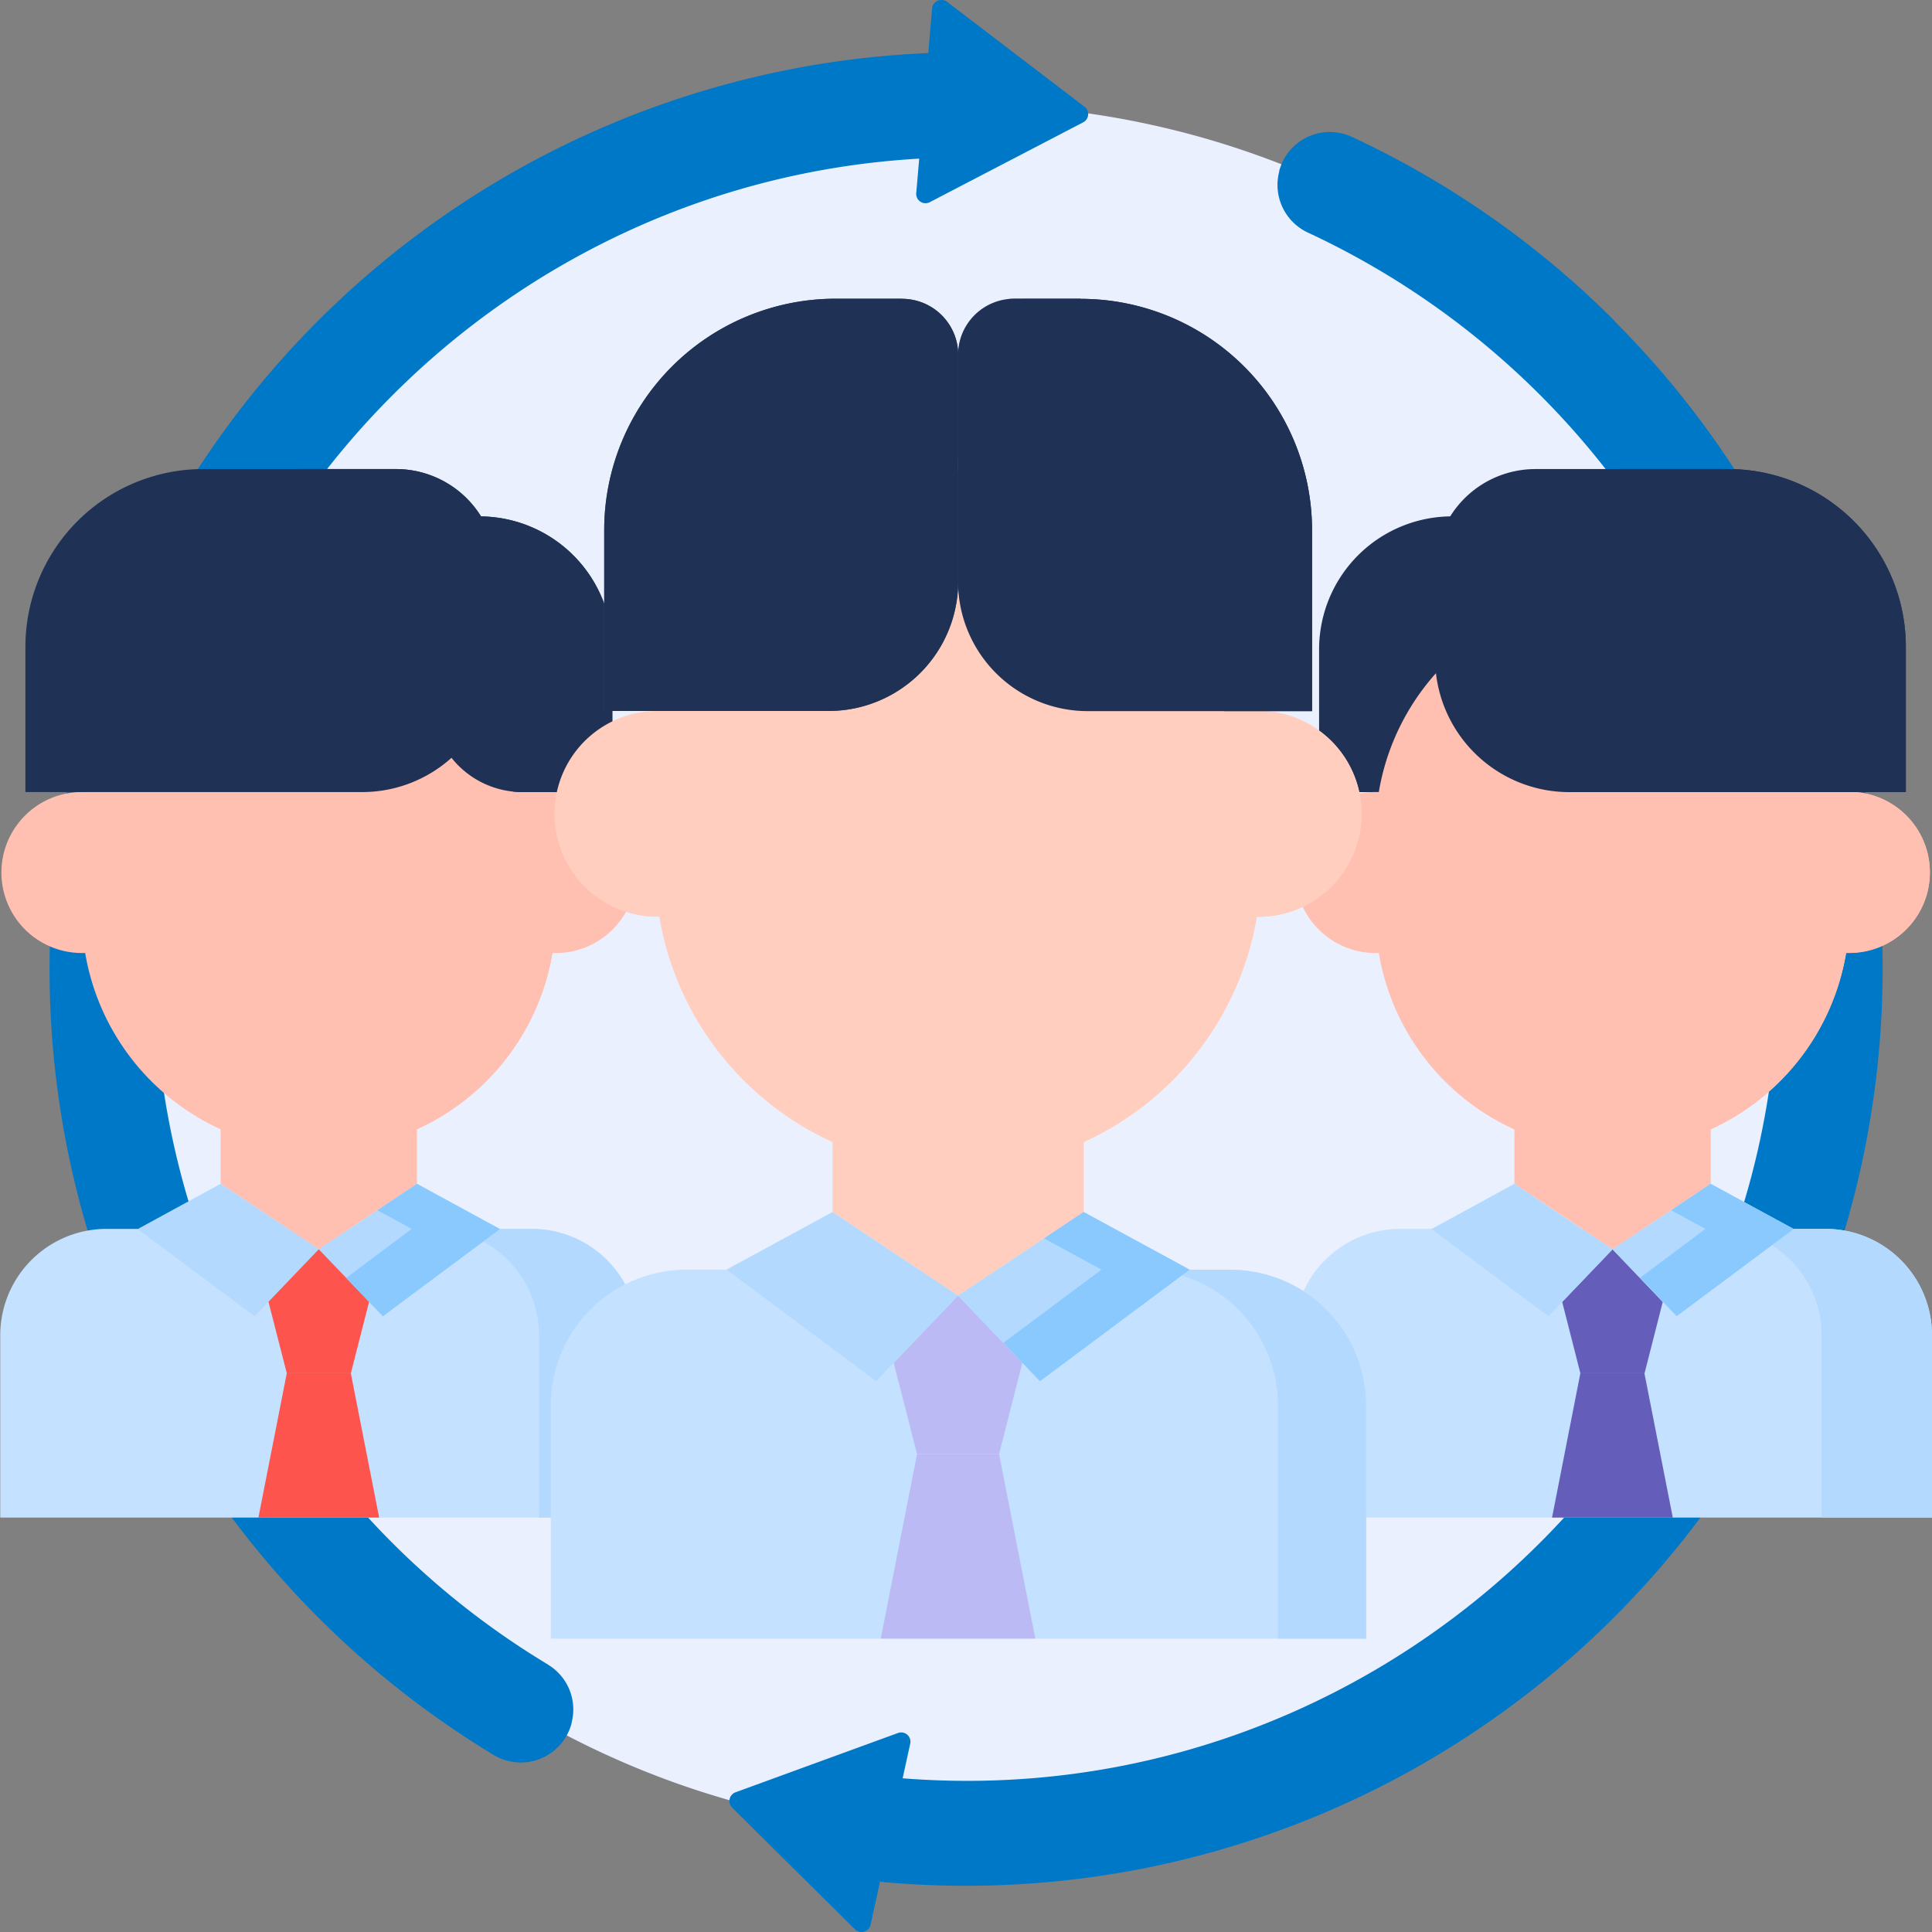 <svg xmlns="http://www.w3.org/2000/svg" viewBox="0 0 384 384"><rect x="0" y="0" width="384" height="384" fill="#808080" stroke="none"/><defs><style>.cls-1{fill:#ebf0ff;}.cls-2{fill:#0078c8;}.cls-3{fill:none;}.cls-4{fill:#c4e2ff;}.cls-5{fill:#b3dafe;}.cls-6{fill:#ffbfb1;}.cls-7{fill:#fd544d;}.cls-8{fill:#8ac9fe;}.cls-9{fill:#1f3155;}.cls-10{fill:#645dba;}.cls-11{fill:#ffcebf;}.cls-12{fill:#bbbaf4;}.cls-13{fill:#3e5959;}</style></defs><g id="Layer_2" data-name="Layer 2"><g id="Layer_1-2" data-name="Layer 1"><path class="cls-1" d="M363.83,192.6A171.78,171.78,0,1,1,192.05,20.82,171.78,171.78,0,0,1,363.83,192.6Z"/><path class="cls-2" d="M108.93,330.85A161.42,161.42,0,0,1,30.7,192.6c0-85.83,67.37-156.24,152-161.07l-.59,6.84a1.85,1.85,0,0,0,2.7,1.81l30.47-15.86a1.84,1.84,0,0,0,.27-3.11L188.26.38a1.86,1.86,0,0,0-3,1.32l-.76,8.85A182.21,182.21,0,0,0,63.21,321.44,183.46,183.46,0,0,0,98.1,348.8a10.44,10.44,0,0,0,15.49-6.21l0-.12a10.4,10.4,0,0,0-4.69-11.62Z"/><path class="cls-2" d="M320.89,63.76a182.38,182.38,0,0,0-52.25-36.58A10.4,10.4,0,0,0,254.25,34l0,.11A10.46,10.46,0,0,0,260,46.25,161.57,161.57,0,0,1,353.41,192.6c0,94.38-80.85,168.23-174,160.85l1.5-6.87a1.84,1.84,0,0,0-2.44-2.13l-32.27,11.78a1.85,1.85,0,0,0-.67,3.06l24.4,24.17a1.85,1.85,0,0,0,3.11-.92l1.88-8.58a9.07,9.07,0,0,0,.91.14,182.22,182.22,0,0,0,145-310.34Z"/><rect class="cls-3" width="384" height="384"/><path class="cls-4" d="M27.44,244.25H21.19A21.14,21.14,0,0,0,.05,265.39v36.24H126.82V265.39a21.13,21.13,0,0,0-21.13-21.14Z"/><path class="cls-5" d="M105.69,244.25H86a21.13,21.13,0,0,1,21.13,21.14v36.24h19.71V265.39a21.13,21.13,0,0,0-21.13-21.14Z"/><path class="cls-6" d="M43.85,203.55v31.74l19.51,13,19.51-13V203.55Z"/><path class="cls-6" d="M110.45,157.42l-.65,0a47.09,47.09,0,0,0-92.87,0l-.65,0a16,16,0,0,0,0,32l.65,0a47.09,47.09,0,0,0,92.87,0l.65,0a16,16,0,0,0,0-32Z"/><path class="cls-5" d="M43.85,235.29l-16.49,9,23.27,17.34L63.36,248.3Z"/><path class="cls-5" d="M82.87,235.29l16.5,9L76.1,261.59,63.36,248.3Z"/><path class="cls-7" d="M63.36,248.3l-10,10.44L57,272.94H69.74l3.62-14.2Z"/><path class="cls-7" d="M57,272.94l-5.64,28.69h24l-5.63-28.69Z"/><path class="cls-6" d="M110.45,157.42l-.65,0a47,47,0,0,0-54.1-38.63,47.11,47.11,0,0,1,38.77,38.63l.65,0a16,16,0,0,1,0,32l-.65,0A47.11,47.11,0,0,1,55.7,228a47,47,0,0,0,54.1-38.63l.65,0a16,16,0,0,0,0-32Z"/><path class="cls-8" d="M82.87,235.29,75,240.54l6.83,3.71L68.8,254l7.3,7.62,23.27-17.34Z"/><path class="cls-9" d="M95.61,102.64a19.91,19.91,0,0,0-16.92-9.41H40.39A35.34,35.34,0,0,0,5.05,128.57v28.86H71.93a26.55,26.55,0,0,0,17.81-6.81,18,18,0,0,0,14.11,6.81h17.83V129.07a26.44,26.44,0,0,0-26.07-26.43Z"/><path class="cls-9" d="M95.61,102.64a19.91,19.91,0,0,0-16.92-9.41H59a19.91,19.91,0,0,1,16.92,9.41A26.43,26.43,0,0,1,102,129.07v28.26a17,17,0,0,0,1.89.11h17.83V129.07a26.44,26.44,0,0,0-26.07-26.43Z"/><path class="cls-4" d="M284.56,244.25h-6.25a21.13,21.13,0,0,0-21.13,21.14v36.24H384V265.39a21.14,21.14,0,0,0-21.14-21.14Z"/><path class="cls-5" d="M362.81,244.25h-21.9a21.13,21.13,0,0,1,21.14,21.14v36.24H384V265.39a21.14,21.14,0,0,0-21.14-21.14Z"/><path class="cls-6" d="M301,203.55v31.74l19.51,13,19.51-13V203.55Z"/><path class="cls-9" d="M280,157.44H262.18V129.07a26.44,26.44,0,0,1,26.44-26.44H298v36.78a18,18,0,0,1-18,18Z"/><path class="cls-6" d="M367.58,157.42l-.65,0a47.09,47.09,0,0,0-92.88,0l-.64,0a16,16,0,0,0,0,32l.64,0a47.09,47.09,0,0,0,92.88,0l.65,0a16,16,0,0,0,0-32Z"/><path class="cls-10" d="M320.49,248.3l-10,10.44,3.62,14.2h12.76l3.62-14.2Z"/><path class="cls-10" d="M314.11,272.94l-5.63,28.69h24l-5.64-28.69Z"/><path class="cls-5" d="M301,235.29l-16.49,9,23.27,17.34,12.73-13.29Z"/><path class="cls-5" d="M340,235.29l16.49,9-23.27,17.34L320.49,248.3Z"/><path class="cls-6" d="M367.58,157.42l-.65,0a47,47,0,0,0-54.11-38.63,47.09,47.09,0,0,1,38.77,38.63l.66,0a16,16,0,0,1,0,32l-.66,0A47.09,47.09,0,0,1,312.82,228a47,47,0,0,0,54.11-38.63l.65,0a16,16,0,0,0,0-32Z"/><path class="cls-8" d="M340,235.29l-7.87,5.25,6.84,3.71-13,9.72,7.29,7.62,23.27-17.34Z"/><path class="cls-9" d="M311.92,157.44H378.8V128.57a35.33,35.33,0,0,0-35.33-35.34h-38.3a19.94,19.94,0,0,0-19.94,19.94v17.58a26.69,26.69,0,0,0,26.69,26.69Z"/><path class="cls-9" d="M343.47,93.23h-21.9a35.33,35.33,0,0,1,35.33,35.34v28.86h21.9V128.57a35.33,35.33,0,0,0-35.33-35.34Z"/><path class="cls-4" d="M144.48,252.35h-8a27,27,0,0,0-27,27v46.34H271.57V279.38a27,27,0,0,0-27-27Z"/><path class="cls-5" d="M244.54,252.35H227a27,27,0,0,1,27,27v46.34h17.53V279.38a27,27,0,0,0-27-27Z"/><path class="cls-11" d="M250.63,141.32l-.83,0a60.22,60.22,0,0,0-118.76,0l-.83,0a20.45,20.45,0,0,0,0,40.89l.83,0a60.22,60.22,0,0,0,118.76,0l.83,0a20.45,20.45,0,0,0,0-40.89Z"/><path class="cls-11" d="M165.47,200.3v40.59l24.95,16.63,25-16.63V200.3Z"/><path class="cls-12" d="M190.42,257.52l-12.79,13.36L182.27,289h16.3l4.64-18.16Z"/><path class="cls-12" d="M182.27,289l-7.21,36.68h30.72L198.57,289Z"/><path class="cls-5" d="M165.47,240.89l-21.08,11.46,29.75,22.17,16.28-17Z"/><path class="cls-5" d="M215.37,240.89l21.08,11.46L206.7,274.52l-16.28-17Z"/><path class="cls-13" d="M179.26,59.37H166.09a46,46,0,0,0-46,46v35.94h44.6a25.76,25.76,0,0,0,25.76-25.76v-45a11.16,11.16,0,0,0-11.16-11.16Z"/><path class="cls-11" d="M250.63,141.32l-.83,0a60.23,60.23,0,0,0-59.38-50.21,61.65,61.65,0,0,0-8.76.64,60.27,60.27,0,0,1,50.62,49.57l.83,0a20.45,20.45,0,0,1,0,40.89l-.83,0a60.26,60.26,0,0,1-50.62,49.56,60.22,60.22,0,0,0,68.14-49.56l.83,0a20.45,20.45,0,0,0,0-40.89Z"/><path class="cls-8" d="M215.37,240.89l-7.87,5.25,11.43,6.21L199.41,266.9l7.29,7.62,29.75-22.17Z"/><path class="cls-9" d="M214.75,59.37H201.58a11.16,11.16,0,0,0-11.16,11.16v45.05a25.76,25.76,0,0,0,25.76,25.76h44.6V105.4a46,46,0,0,0-46-46Z"/><path class="cls-9" d="M179.26,59.37H166.09a46,46,0,0,0-46,46v35.94h44.6a25.76,25.76,0,0,0,25.76-25.76v-45a11.16,11.16,0,0,0-11.16-11.16Z"/><path class="cls-9" d="M214.75,59.37c-14.54,0-13.51,0-14.6.1a46,46,0,0,1,43.1,45.93v35.94h17.53V105.4a46,46,0,0,0-46-46Z"/></g></g></svg>